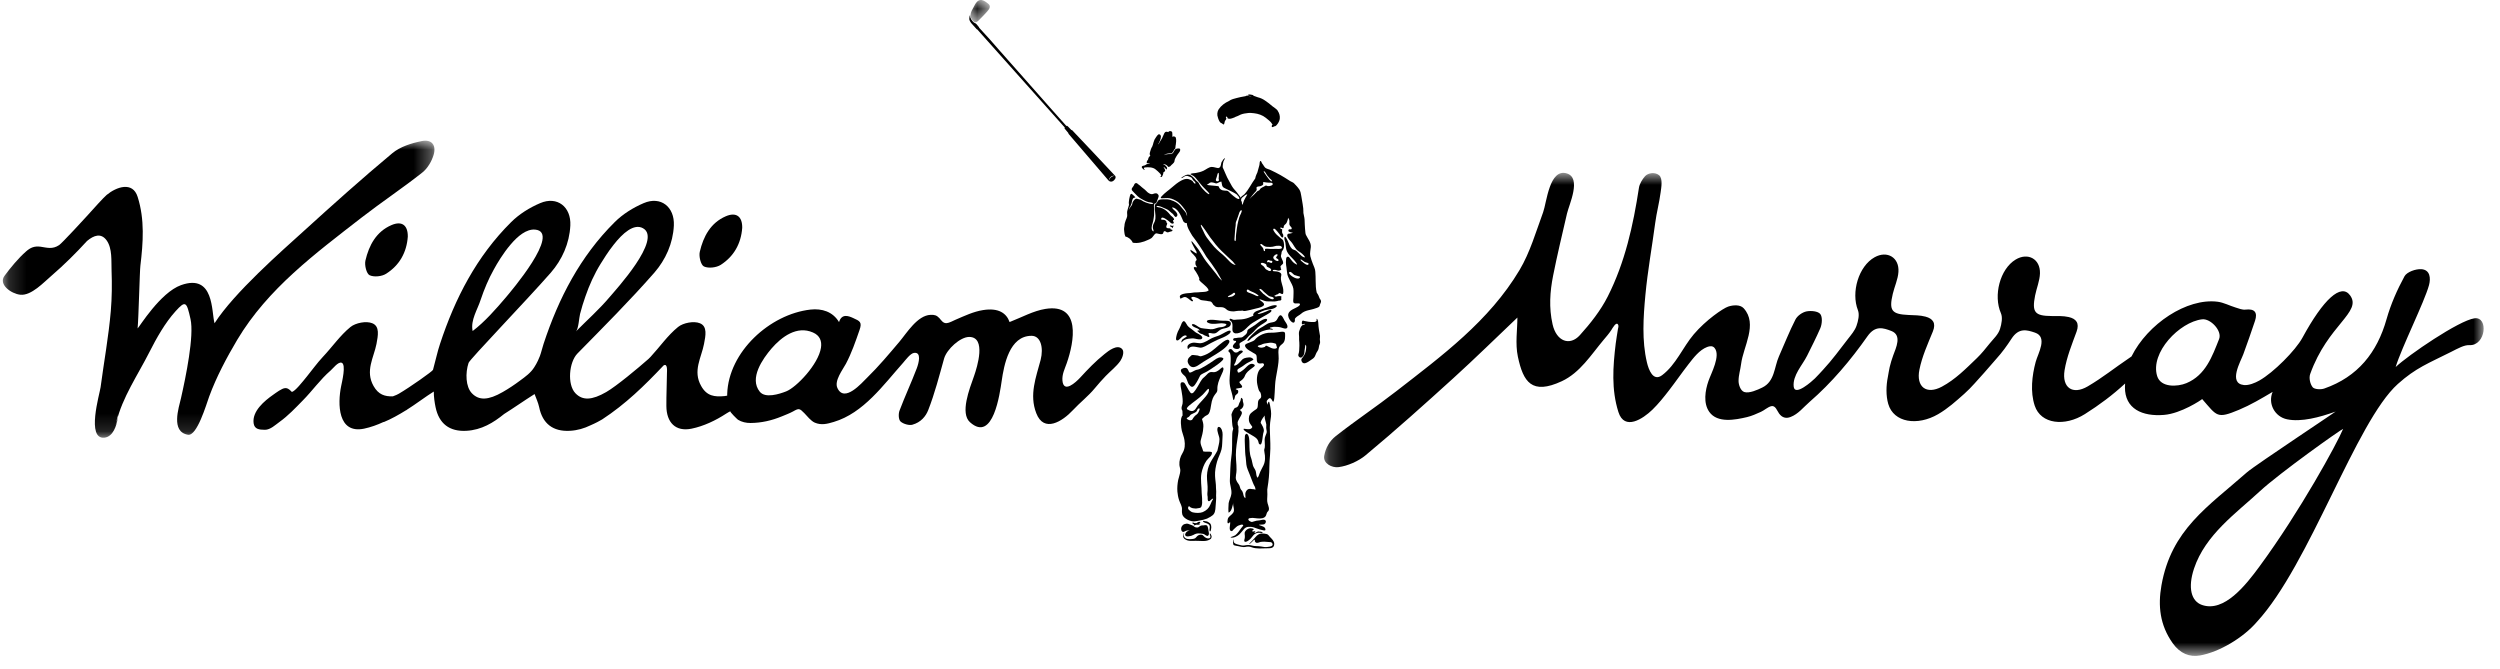 <svg width="142" height="38" viewBox="0 0 142 38" fill="none" xmlns="http://www.w3.org/2000/svg">
<path fill-rule="evenodd" clip-rule="evenodd" d="M67.425 30.131C67.481 30.121 67.531 30.143 67.591 30.154C67.491 30.134 67.4 30.192 67.35 30.269C67.325 30.31 67.299 30.375 67.332 30.42C67.372 30.475 67.466 30.473 67.521 30.462C67.616 30.455 67.707 30.425 67.788 30.383C67.978 30.269 68.114 30.29 68.332 30.323C68.425 30.337 68.471 30.416 68.557 30.436C68.562 30.441 68.57 30.441 68.576 30.436C68.591 30.441 68.606 30.441 68.614 30.433C68.687 30.37 68.669 30.276 68.649 30.192C68.628 30.093 68.628 29.985 68.583 29.886C68.549 29.802 68.428 29.831 68.359 29.841C68.296 29.846 68.254 29.837 68.192 29.864C68.143 29.883 68.085 29.955 68.031 29.961C67.952 29.965 67.881 29.961 67.808 29.895C67.758 29.846 67.666 29.82 67.601 29.796C67.528 29.763 67.466 29.739 67.388 29.744C67.307 29.758 67.226 29.777 67.176 29.835C67.104 29.901 67.073 30.002 67.095 30.094C67.113 30.184 67.179 30.244 67.266 30.196C67.314 30.167 67.37 30.143 67.425 30.131Z" fill="black"/>
<path fill-rule="evenodd" clip-rule="evenodd" d="M68.712 30.326C68.719 30.391 68.78 30.473 68.744 30.535C68.706 30.599 68.579 30.591 68.521 30.559C68.465 30.539 68.407 30.494 68.365 30.445C68.316 30.382 68.26 30.362 68.182 30.37C68.074 30.382 68.007 30.436 67.941 30.52C67.878 30.604 67.784 30.608 67.689 30.619C67.547 30.637 67.296 30.634 67.248 30.455C67.241 30.432 67.238 30.392 67.241 30.363C67.245 30.337 67.263 30.312 67.258 30.281C67.255 30.27 67.234 30.31 67.234 30.312C67.223 30.33 67.223 30.352 67.221 30.37C67.202 30.426 67.2 30.487 67.223 30.539C67.241 30.576 67.276 30.608 67.307 30.627C67.475 30.749 67.706 30.724 67.903 30.718C68.17 30.71 68.528 30.793 68.754 30.619C68.765 30.613 68.767 30.612 68.771 30.608C68.774 30.604 68.774 30.599 68.78 30.596C68.79 30.585 68.797 30.573 68.802 30.559C68.847 30.462 68.797 30.396 68.754 30.315C68.749 30.294 68.712 30.301 68.712 30.326Z" fill="black"/>
<path fill-rule="evenodd" clip-rule="evenodd" d="M68.71 30.161C68.718 30.186 68.75 30.186 68.763 30.161C68.801 30.021 68.826 29.901 68.763 29.767C68.728 29.708 68.659 29.68 68.609 29.642C68.539 29.595 68.454 29.618 68.373 29.585C68.34 29.576 68.319 29.627 68.35 29.646C68.454 29.72 68.597 29.708 68.682 29.816C68.766 29.922 68.673 30.047 68.71 30.161Z" fill="black"/>
<path fill-rule="evenodd" clip-rule="evenodd" d="M68.174 29.687C68.18 29.66 68.156 29.638 68.134 29.638C68.071 29.634 68.011 29.68 67.963 29.712C67.959 29.712 67.956 29.712 67.953 29.715C67.897 29.715 67.817 29.715 67.784 29.683C67.752 29.654 67.711 29.701 67.736 29.733C67.758 29.763 67.797 29.777 67.833 29.783C67.824 29.795 67.819 29.816 67.802 29.823C67.797 29.828 67.797 29.846 67.809 29.845C67.842 29.844 67.872 29.823 67.908 29.816C67.93 29.816 67.948 29.805 67.966 29.799C67.981 29.804 68.004 29.81 68.022 29.805C68.061 29.799 68.102 29.81 68.137 29.79C68.156 29.78 68.152 29.754 68.137 29.744C68.126 29.733 68.122 29.733 68.108 29.727C68.122 29.721 68.134 29.72 68.144 29.715C68.159 29.712 68.167 29.704 68.174 29.687Z" fill="black"/>
<path fill-rule="evenodd" clip-rule="evenodd" d="M67.515 20.685C67.572 20.79 67.67 20.863 67.794 20.855C67.91 20.84 68.021 20.779 68.111 20.713C68.413 20.498 68.748 20.325 69.054 20.127C69.319 19.956 69.65 19.76 69.807 19.48C69.844 19.417 69.842 19.352 69.784 19.312C69.702 19.251 69.524 19.385 69.466 19.423C69.156 19.642 68.911 19.928 68.566 20.105C68.475 20.154 68.374 20.188 68.275 20.22C68.227 20.241 68.187 20.241 68.139 20.232C68.139 20.232 68.137 20.229 68.137 20.226C68.064 20.193 67.983 20.183 67.907 20.178C67.835 20.178 67.737 20.143 67.673 20.183C67.653 20.193 67.64 20.215 67.625 20.229C67.605 20.247 67.588 20.26 67.568 20.279C67.533 20.313 67.498 20.352 67.48 20.399C67.467 20.444 67.454 20.498 67.459 20.55C67.467 20.596 67.492 20.641 67.515 20.685Z" fill="black"/>
<mask id="mask0_8357_57584" style="mask-type:alpha" maskUnits="userSpaceOnUse" x="55" y="0" width="2" height="2">
<path d="M55.126 0H56.225V1.263H55.126V0Z" fill="white"/>
</mask>
<g mask="url(#mask0_8357_57584)">
<path fill-rule="evenodd" clip-rule="evenodd" d="M55.589 1.16C55.808 0.938 55.954 0.791 56.072 0.655C56.2 0.512 56.309 0.347 56.127 0.208C55.947 0.069 55.646 -0.201 55.385 0.248C55.17 0.633 55.162 0.656 55.13 0.812C55.1 0.965 55.18 1.097 55.286 1.212C55.286 1.212 55.399 1.357 55.589 1.16Z" fill="black"/>
</g>
<path fill-rule="evenodd" clip-rule="evenodd" d="M66.465 12.872C66.536 12.876 66.572 12.914 66.601 12.963C66.616 12.932 66.635 12.894 66.645 12.859C66.654 12.844 66.661 12.829 66.665 12.812C66.643 12.822 66.616 12.829 66.593 12.829C66.549 12.829 66.505 12.812 66.465 12.788C66.474 12.835 66.483 12.876 66.465 12.872Z" fill="black"/>
<path fill-rule="evenodd" clip-rule="evenodd" d="M73.995 20.297C73.945 20.356 73.892 20.417 73.925 20.498C74.039 20.822 74.395 20.477 74.545 20.389C74.626 20.342 74.689 20.255 74.716 20.17C74.749 20.076 74.788 20.007 74.844 19.924C74.911 19.82 74.902 19.738 74.929 19.625C74.944 19.577 74.974 19.523 74.979 19.472C74.99 19.391 74.959 19.311 74.969 19.228C74.974 19.166 74.984 19.116 74.974 19.05C74.974 19.043 74.974 19.038 74.969 19.035C74.929 18.806 74.886 18.59 74.879 18.353C74.875 18.303 74.856 18.099 74.779 18.108C74.782 18.169 74.805 18.219 74.742 18.258C74.697 18.295 74.598 18.297 74.535 18.291C74.463 18.289 74.389 18.287 74.314 18.274C74.264 18.266 74.203 18.255 74.155 18.244C74.117 18.239 74.082 18.234 74.047 18.219C73.997 18.197 73.975 18.214 73.957 18.262C73.951 18.279 73.951 18.297 73.945 18.314C73.945 18.342 73.934 18.407 73.97 18.423C73.997 18.431 74.029 18.407 74.055 18.398C74.057 18.394 74.142 18.39 74.128 18.407C74.094 18.445 74.029 18.442 73.987 18.466C73.962 18.481 73.939 18.504 73.922 18.524C73.886 18.562 73.868 18.619 73.85 18.66C73.805 18.761 73.769 18.863 73.778 18.976C73.793 19.085 73.788 19.186 73.788 19.289C73.793 19.402 73.814 19.516 73.805 19.635C73.801 19.727 73.801 19.82 73.793 19.916C73.788 19.999 73.769 20.062 73.747 20.138C73.718 20.247 73.858 20.366 73.951 20.284C73.962 20.28 73.962 20.274 73.964 20.265C74.026 20.247 74.082 20.097 74.087 20.044C74.09 19.946 74.106 19.86 74.12 19.765C74.133 19.701 74.128 19.638 74.152 19.578C74.211 19.619 74.193 19.756 74.186 19.814C74.172 20.007 74.112 20.149 73.995 20.297Z" fill="black"/>
<path fill-rule="evenodd" clip-rule="evenodd" d="M71.946 30.334C71.845 30.312 71.754 30.297 71.652 30.302C71.511 30.312 71.4 30.402 71.314 30.504C71.2 30.632 71.087 30.758 70.964 30.874C70.957 30.888 70.971 30.903 70.987 30.893C71.071 30.818 71.157 30.742 71.234 30.658H71.243C71.291 30.647 71.273 30.698 71.275 30.735C71.286 30.777 71.306 30.799 71.334 30.816C71.412 30.869 71.526 30.796 71.597 30.782C71.744 30.76 71.899 30.764 72.045 30.785C72.061 30.79 72.114 30.793 72.157 30.793H72.182C72.221 30.805 72.246 30.828 72.266 30.86C72.327 30.972 72.231 31.035 72.126 31.047C72.084 31.054 72.045 31.054 72.001 31.066C71.878 31.091 71.75 31.062 71.628 31.04C71.452 31.007 71.273 31.035 71.104 30.985C70.964 30.941 70.818 30.955 70.678 30.982C70.574 31 70.463 30.968 70.359 30.939C70.289 30.919 70.216 30.907 70.155 30.871C70.064 30.822 70.074 30.745 70.066 30.658C70.066 30.642 70.048 30.642 70.048 30.658C70.033 30.76 70.029 30.869 70.066 30.955C70.084 30.985 70.311 31.015 70.353 31.026C70.436 31.046 70.538 31.07 70.628 31.073C70.678 31.08 70.74 31.066 70.795 31.054C70.906 31.04 70.987 31.044 71.087 31.083C71.372 31.19 71.688 31.145 71.984 31.143C72.179 31.143 72.379 31.14 72.377 30.888C72.373 30.727 72.238 30.608 72.132 30.498C72.073 30.44 72.035 30.351 71.946 30.334Z" fill="black"/>
<path fill-rule="evenodd" clip-rule="evenodd" d="M70.684 30.751C70.745 30.825 70.891 30.718 70.934 30.683C71.042 30.613 71.107 30.498 71.196 30.401C71.262 30.326 71.343 30.282 71.441 30.264C71.546 30.247 71.636 30.282 71.74 30.277C71.732 30.277 71.694 30.238 71.677 30.225H71.669C71.65 30.21 71.624 30.188 71.603 30.186C71.611 30.229 71.524 30.188 71.507 30.186C71.466 30.184 71.433 30.196 71.401 30.21C71.369 30.229 71.343 30.247 71.31 30.262C71.282 30.277 71.216 30.292 71.262 30.244C71.287 30.215 71.337 30.174 71.269 30.174C71.244 30.177 71.229 30.177 71.212 30.184C71.196 30.184 71.163 30.196 71.148 30.192C71.13 30.186 71.122 30.164 71.13 30.149C71.13 30.131 71.153 30.123 71.168 30.112C71.178 30.105 71.196 30.095 71.206 30.083C71.262 30.018 71.032 30.002 70.995 30.006C70.886 30.027 70.784 30.087 70.728 30.184C70.697 30.229 70.692 30.282 70.697 30.331C70.704 30.409 70.718 30.478 70.704 30.559C70.697 30.619 70.65 30.697 70.684 30.751Z" fill="black"/>
<path fill-rule="evenodd" clip-rule="evenodd" d="M67.466 19.809C67.484 19.838 67.51 19.813 67.524 19.79C67.547 19.767 67.564 19.752 67.581 19.729L67.587 19.729C67.746 19.63 67.996 19.729 68.169 19.747C68.266 19.756 68.365 19.708 68.454 19.667C68.566 19.61 68.678 19.54 68.791 19.48C69.018 19.356 69.247 19.254 69.491 19.158C69.582 19.118 69.672 19.069 69.751 19.015C69.806 18.976 69.891 18.919 69.9 18.845C69.917 18.669 69.555 18.896 69.511 18.919C69.396 18.979 69.29 19.044 69.162 19.085C69.054 19.124 68.945 19.155 68.837 19.206C68.624 19.311 68.454 19.46 68.209 19.493C68.088 19.504 67.968 19.467 67.851 19.462C67.746 19.456 67.64 19.488 67.552 19.54C67.51 19.57 67.466 19.612 67.454 19.664C67.445 19.684 67.445 19.708 67.449 19.729C67.454 19.752 67.454 19.79 67.466 19.809Z" fill="black"/>
<path fill-rule="evenodd" clip-rule="evenodd" d="M67.379 19.135C67.344 19.159 67.309 19.174 67.283 19.195C67.236 19.222 67.2 19.245 67.16 19.279C67.152 19.291 67.145 19.303 67.142 19.312C67.117 19.344 67.104 19.385 67.101 19.423C67.094 19.485 67.152 19.413 67.16 19.4C67.2 19.355 67.251 19.319 67.306 19.295C67.43 19.241 67.567 19.232 67.695 19.222C67.825 19.209 67.943 19.26 68.074 19.272C68.14 19.278 68.231 19.289 68.276 19.229C68.368 19.105 68.059 18.954 67.984 18.919C67.88 18.867 67.803 18.782 67.714 18.718C67.616 18.644 67.511 18.582 67.437 18.478C67.388 18.413 67.278 18.128 67.167 18.289C67.122 18.341 67.104 18.403 67.079 18.465C67.032 18.592 66.964 18.715 66.901 18.839C66.859 18.936 66.825 19.043 66.808 19.15C66.798 19.212 66.777 19.303 66.844 19.333C66.901 19.362 66.978 19.289 67.014 19.255C67.101 19.171 67.178 19.081 67.299 19.052C67.351 19.043 67.458 19.079 67.379 19.135Z" fill="black"/>
<path fill-rule="evenodd" clip-rule="evenodd" d="M69.273 18.592C69.167 18.606 69.067 18.652 68.963 18.68C68.829 18.718 68.703 18.698 68.57 18.68C68.462 18.664 68.348 18.664 68.235 18.637C68.127 18.612 68.036 18.534 67.941 18.478C67.891 18.446 67.797 18.392 67.735 18.412C67.679 18.423 67.701 18.478 67.729 18.504C67.785 18.562 67.866 18.597 67.938 18.625C67.981 18.645 68.05 18.664 68.086 18.698C68.102 18.706 68.152 18.783 68.144 18.781C68.111 18.781 68.046 18.752 68.025 18.775C67.989 18.819 68.061 18.842 68.079 18.859C68.111 18.897 68.132 18.926 68.185 18.946C68.225 18.965 68.27 18.971 68.314 18.987C68.348 19.005 68.382 19.036 68.42 19.051C68.457 19.07 68.505 19.085 68.551 19.099C68.585 19.123 68.629 19.145 68.669 19.145C68.671 19.141 68.688 19.135 68.688 19.13C68.721 19.068 68.57 18.926 68.69 18.914C68.746 18.908 68.807 18.929 68.853 18.937C68.903 18.943 68.951 18.946 68.999 18.937C69.096 18.92 69.157 18.848 69.227 18.796C69.323 18.706 69.444 18.67 69.569 18.649C69.719 18.619 69.901 18.567 69.913 18.385C69.925 18.184 69.602 18.219 69.493 18.219C69.24 18.219 68.999 18.15 68.746 18.165C68.703 18.169 68.567 18.178 68.553 18.239C68.537 18.314 68.629 18.339 68.688 18.362C68.903 18.433 69.137 18.372 69.361 18.362C69.409 18.362 69.744 18.372 69.642 18.473C69.549 18.567 69.407 18.582 69.273 18.592Z" fill="black"/>
<path fill-rule="evenodd" clip-rule="evenodd" d="M71.507 17.771C71.607 17.713 71.72 17.663 71.834 17.624C71.958 17.586 72.08 17.576 72.209 17.557C72.308 17.541 72.439 17.494 72.509 17.414C72.574 17.337 72.428 17.329 72.383 17.334C72.217 17.351 72.069 17.422 71.922 17.479C71.753 17.539 71.594 17.586 71.431 17.648C71.331 17.68 71.212 17.746 71.181 17.855C71.169 17.924 71.239 17.919 71.141 17.957C71.067 17.992 70.986 18.02 70.909 18.051C70.749 18.111 70.572 18.143 70.399 18.147C70.313 18.15 70.226 18.153 70.135 18.165C70.093 18.169 70.046 18.169 70.006 18.147C69.988 18.143 69.97 18.128 69.951 18.121C69.918 18.108 69.865 18.088 69.844 18.128C69.826 18.169 69.87 18.209 69.901 18.23C70.003 18.306 70.006 18.425 70.006 18.539C70.006 18.631 69.984 18.749 70.025 18.83C70.095 18.972 70.259 18.946 70.388 18.908C70.589 18.845 70.736 18.706 70.88 18.556C71.05 18.375 71.262 18.272 71.476 18.143C71.684 18.011 71.902 17.911 72.105 17.778C72.143 17.753 72.234 17.696 72.216 17.635C72.201 17.576 72.103 17.614 72.068 17.627C71.951 17.68 71.834 17.735 71.71 17.776C71.654 17.794 71.597 17.813 71.534 17.826C71.504 17.832 71.484 17.832 71.457 17.832C71.396 17.832 71.493 17.778 71.507 17.771Z" fill="black"/>
<path fill-rule="evenodd" clip-rule="evenodd" d="M70.942 19.076C71.029 18.994 71.13 18.926 71.216 18.83C71.296 18.746 71.365 18.657 71.455 18.582C71.563 18.493 71.682 18.423 71.798 18.348C71.857 18.314 71.954 18.254 71.972 18.184C71.984 18.125 71.933 18.103 71.878 18.111C71.652 18.153 71.488 18.309 71.312 18.442C71.216 18.508 71.11 18.567 71.01 18.637C70.954 18.669 70.851 18.725 70.847 18.808C70.847 18.871 70.819 18.926 70.783 18.976C70.778 18.979 70.775 18.986 70.77 18.987C70.71 19.043 70.639 19.099 70.574 19.145C70.509 19.189 70.403 19.166 70.327 19.18C70.289 19.189 70.244 19.199 70.202 19.202C70.165 19.206 70.13 19.199 70.09 19.213C70.057 19.232 70.029 19.276 70.049 19.313C70.074 19.371 70.138 19.356 70.185 19.362C70.245 19.371 70.18 19.46 70.165 19.472C70.15 19.478 70.138 19.485 70.13 19.498C70.1 19.521 70.081 19.547 70.065 19.577C70.06 19.577 70.06 19.582 70.06 19.589C70.013 19.642 70.017 19.701 70.06 19.752C70.132 19.832 70.393 19.871 70.425 19.73C70.442 19.638 70.35 19.538 70.445 19.472C70.528 19.413 70.629 19.371 70.715 19.312C70.801 19.251 70.861 19.151 70.942 19.076Z" fill="black"/>
<path fill-rule="evenodd" clip-rule="evenodd" d="M72.968 18.66C73.1 18.682 73.156 18.6 73.118 18.479C73.085 18.381 73.013 18.292 72.963 18.209C72.915 18.128 72.879 18.031 72.817 17.957C72.708 17.821 72.615 17.993 72.569 18.089C72.512 18.204 72.447 18.274 72.312 18.299C72.204 18.317 72.108 18.332 72.006 18.381C71.91 18.431 71.826 18.496 71.735 18.55C71.633 18.613 71.525 18.658 71.434 18.726C71.34 18.797 71.257 18.876 71.177 18.954C71.103 19.036 71.009 19.109 70.94 19.2C70.908 19.239 70.883 19.29 70.856 19.335C70.853 19.352 70.86 19.373 70.883 19.368C70.963 19.34 71.026 19.275 71.078 19.214H71.082C71.108 19.192 71.134 19.171 71.164 19.151C71.172 19.148 71.173 19.145 71.177 19.142C71.189 19.134 71.199 19.125 71.209 19.119C71.297 19.061 71.394 18.987 71.484 18.933C71.518 18.914 71.543 18.897 71.567 18.878C71.627 18.846 71.687 18.816 71.749 18.797C71.86 18.758 71.983 18.726 72.1 18.715C72.156 18.71 72.189 18.715 72.239 18.726C72.264 18.733 72.335 18.718 72.284 18.688C72.245 18.67 72.204 18.665 72.168 18.658C72.144 18.651 72.105 18.632 72.144 18.607C72.168 18.592 72.2 18.59 72.229 18.585C72.284 18.57 72.343 18.562 72.401 18.562C72.529 18.562 72.652 18.567 72.774 18.605C72.837 18.625 72.905 18.649 72.968 18.66Z" fill="black"/>
<path fill-rule="evenodd" clip-rule="evenodd" d="M62.996 10.179C63.008 10.135 63.047 10.082 63.091 10.047C63.102 10.037 63.112 10.029 63.124 10.021C63.139 10.011 63.15 10.003 63.167 9.999C63.19 9.989 63.216 9.982 63.241 9.98C63.261 9.98 63.275 9.986 63.291 9.991C63.298 9.996 63.311 9.999 63.311 9.999C63.311 9.999 63.298 9.999 63.288 9.996C63.275 9.996 63.261 9.996 63.241 9.999C63.225 10.003 63.196 10.011 63.175 10.025C63.167 10.032 63.154 10.038 63.142 10.047C63.13 10.054 63.117 10.065 63.109 10.07C63.068 10.105 63.034 10.151 63.011 10.183C63.004 10.2 62.996 10.217 62.996 10.233C62.996 10.236 62.992 10.241 62.992 10.243V10.251C62.992 10.251 62.989 10.241 62.989 10.229C62.989 10.217 62.989 10.197 62.996 10.179ZM55.482 1.665C55.492 1.673 55.502 1.665 55.502 1.665L60.481 7.246C60.473 7.261 60.456 7.288 60.471 7.302C60.478 7.306 60.554 7.407 60.686 7.561C60.684 7.581 60.684 7.594 60.692 7.6C60.717 7.629 62.929 10.213 62.963 10.251C63.019 10.318 63.147 10.363 63.275 10.241C63.397 10.127 63.377 10.029 63.339 9.986C63.311 9.946 60.929 7.423 60.897 7.394C60.881 7.378 60.863 7.389 60.858 7.389C60.717 7.24 60.626 7.148 60.617 7.148C60.599 7.141 60.578 7.148 60.569 7.155C60.546 7.134 60.523 7.106 60.506 7.082C60.375 6.936 60.251 6.798 60.123 6.653C59.965 6.475 59.801 6.298 59.643 6.113C59.461 5.906 59.273 5.697 59.092 5.488C58.891 5.262 58.692 5.037 58.497 4.816C58.291 4.582 58.085 4.353 57.881 4.118C57.678 3.893 57.478 3.666 57.28 3.44C57.089 3.228 56.905 3.016 56.718 2.804C56.555 2.618 56.386 2.433 56.227 2.244C56.098 2.105 55.612 1.572 55.612 1.572C55.612 1.572 55.619 1.563 55.612 1.552C55.6 1.537 55.492 1.399 55.452 1.36C55.434 1.341 55.408 1.324 55.386 1.316C55.343 1.296 55.305 1.274 55.273 1.239C55.197 1.16 55.108 1.033 55.104 0.92C55.104 0.904 55.094 0.859 55.101 0.849C55.062 0.928 55.056 1.01 55.056 1.082C55.056 1.155 55.118 1.243 55.154 1.3C55.154 1.3 55.474 1.659 55.482 1.665Z" fill="black"/>
<path fill-rule="evenodd" clip-rule="evenodd" d="M68.214 12.763C68.243 12.734 68.71 13.444 68.737 13.482C68.938 13.755 69.153 14.029 69.398 14.267C69.536 14.403 69.68 14.529 69.821 14.666C69.887 14.732 69.96 14.793 70.029 14.858C70.058 14.886 70.171 15.055 70.198 15.055C69.938 15.023 69.785 14.774 69.606 14.61C69.509 14.514 69.398 14.416 69.289 14.329C69.175 14.232 69.06 14.126 68.964 14.02C68.816 13.841 68.673 13.679 68.54 13.486C68.451 13.358 68.385 13.214 68.32 13.07C68.298 13.026 68.174 12.804 68.214 12.763ZM68.547 10.495C68.607 10.469 68.652 10.428 68.713 10.386C68.785 10.335 68.874 10.363 68.955 10.382C69.006 10.394 69.052 10.428 69.11 10.415C69.201 10.391 69.275 10.318 69.376 10.314C69.416 10.468 69.38 10.612 69.573 10.692C69.717 10.751 69.844 10.835 69.977 10.888C70.065 10.925 70.14 10.983 70.231 11.032C70.263 11.072 70.302 11.107 70.332 11.143C70.355 11.176 70.393 11.203 70.393 11.25C70.393 11.267 70.39 11.287 70.393 11.303C70.254 11.315 70.165 11.206 70.05 11.126C69.947 11.05 69.871 10.965 69.781 10.878C69.725 10.825 69.642 10.827 69.573 10.827C69.411 10.825 69.266 10.757 69.224 10.586C69.224 10.575 69.209 10.575 69.199 10.586C69.161 10.553 69.101 10.575 69.056 10.558C69.023 10.549 68.599 10.528 68.547 10.495ZM69.11 10.054C69.119 10.032 69.121 10.012 69.128 9.991C69.143 9.932 69.153 9.873 69.184 9.817C69.275 9.796 69.214 10.099 69.219 10.151C69.224 10.185 69.249 10.23 69.226 10.263C69.209 10.295 69.136 10.306 69.103 10.291C69.013 10.241 69.093 10.12 69.11 10.054ZM70.506 11.938C70.532 11.931 70.532 11.97 70.528 12.012C70.514 12.055 70.494 12.102 70.494 12.108C70.464 12.182 70.416 12.263 70.393 12.341C70.35 12.476 70.32 12.617 70.289 12.757C70.261 12.935 70.231 13.112 70.213 13.286C70.201 13.376 70.198 13.463 70.198 13.549C70.196 13.582 70.194 13.754 70.131 13.671C70.107 13.639 70.12 13.543 70.123 13.507C70.132 13.347 70.151 13.182 70.158 13.018C70.165 12.916 70.194 12.812 70.188 12.714C70.185 12.626 70.224 12.562 70.254 12.479C70.282 12.4 70.312 12.312 70.341 12.233C70.368 12.147 70.41 11.963 70.506 11.938ZM70.506 11.293C70.522 11.237 70.577 11.206 70.619 11.171C70.662 11.129 70.792 11.013 70.847 11.051C70.783 11.161 70.71 11.282 70.655 11.396C70.629 11.453 70.61 11.568 70.564 11.636C70.538 11.591 70.546 11.541 70.538 11.486C70.532 11.457 70.522 11.431 70.506 11.405C70.494 11.393 70.494 11.383 70.491 11.371C70.491 11.343 70.506 11.303 70.506 11.293ZM70.917 16.464C71.028 16.553 71.173 16.585 71.292 16.653C71.315 16.667 71.521 16.782 71.479 16.813C71.468 16.817 71.461 16.821 71.446 16.821C71.374 16.824 71.267 16.757 71.231 16.741C71.145 16.709 71.072 16.667 70.99 16.643C70.935 16.62 70.854 16.605 70.823 16.553C70.789 16.487 70.854 16.407 70.917 16.464ZM71.254 10.948C71.322 10.875 71.406 10.817 71.374 10.711C71.324 10.55 71.568 10.616 71.649 10.55C71.652 10.549 71.652 10.549 71.656 10.548C71.689 10.534 71.721 10.518 71.744 10.484C71.757 10.463 71.751 10.408 71.744 10.382C71.74 10.355 71.757 10.343 71.775 10.339C71.871 10.355 71.969 10.375 72.059 10.375C72.107 10.371 72.155 10.375 72.201 10.382C72.279 10.382 72.302 10.421 72.279 10.502C72.199 10.558 72.024 10.609 71.942 10.541C71.922 10.553 71.897 10.555 71.882 10.541C71.788 10.626 71.623 10.642 71.561 10.762C71.526 10.835 71.464 10.825 71.413 10.866C71.341 10.923 71.287 11.005 71.217 11.067C71.123 11.143 71.047 11.223 70.965 11.311C71.055 11.185 71.153 11.067 71.254 10.948ZM71.783 9.731C71.795 9.717 71.813 9.73 71.828 9.743C71.841 9.755 71.861 9.779 71.868 9.788C71.919 9.854 71.945 9.932 72 9.992C72.039 10.044 72.085 10.091 72.127 10.14C72.169 10.183 72.264 10.237 72.253 10.306C72.22 10.303 72.19 10.286 72.166 10.266C72.102 10.224 72.059 10.155 72.016 10.098C71.951 10.009 71.882 9.925 71.828 9.832C71.816 9.815 71.766 9.753 71.783 9.731ZM72.493 13.964C72.57 13.964 72.646 13.95 72.717 13.964C72.78 13.977 72.848 14.056 72.799 14.101C72.795 14.109 72.787 14.114 72.775 14.119C72.682 14.156 72.561 14.129 72.46 14.136C72.374 14.141 72.27 14.141 72.179 14.141C72.122 14.141 72.061 14.129 72.007 14.129C71.978 14.129 71.894 14.123 71.871 14.134C71.831 14.16 71.871 14.221 71.846 14.251C71.795 14.3 71.772 14.21 71.767 14.177C71.757 14.071 71.685 14.035 71.62 13.955C71.598 13.923 71.551 13.883 71.607 13.863C71.652 13.841 71.702 13.896 71.737 13.922C71.823 13.988 71.878 14.017 71.984 14.02C72.085 14.029 72.199 14.03 72.294 14.012C72.37 14.001 72.427 13.969 72.493 13.964ZM72.555 14.827H72.548C72.458 14.815 72.312 14.72 72.322 14.613C72.328 14.549 72.46 14.426 72.531 14.442C72.616 14.463 72.541 14.535 72.513 14.57C72.435 14.672 72.532 14.669 72.596 14.727C72.653 14.781 72.616 14.836 72.555 14.827ZM72.016 14.781C72.074 14.752 72.102 14.803 72.158 14.806C72.199 14.815 72.253 14.803 72.266 14.838V14.881C72.246 14.983 72.145 14.913 72.085 14.894C72.072 14.889 72.055 14.884 72.036 14.884C72.02 14.884 72.001 14.905 71.99 14.902C71.942 14.881 71.984 14.803 72.016 14.781ZM72.059 15.195C72.107 15.218 72.188 15.258 72.201 15.313C72.214 15.39 72.147 15.4 72.085 15.39C72.061 15.386 72.045 15.375 72.036 15.367C71.979 15.335 71.913 15.312 71.877 15.268C71.831 15.213 71.805 15.148 71.744 15.104C71.71 15.074 71.538 14.993 71.652 14.934C71.699 14.91 71.858 14.97 71.9 15C71.955 15.04 71.919 15.107 71.967 15.149C71.984 15.167 72.036 15.18 72.059 15.195ZM72.345 16.969C72.334 16.992 72.312 17.002 72.286 17C72.249 17 72.214 16.985 72.188 16.98C72.085 16.945 72 16.862 71.9 16.805C71.861 16.767 71.795 16.71 71.751 16.687C71.707 16.639 71.666 16.595 71.62 16.548C71.586 16.515 71.529 16.464 71.538 16.41C71.649 16.394 71.728 16.52 71.798 16.581C71.871 16.65 71.942 16.71 72.016 16.768C72.082 16.824 72.163 16.854 72.246 16.864C72.292 16.874 72.374 16.912 72.345 16.969ZM70.138 16.736C70.097 16.78 70.02 16.835 69.96 16.846C69.912 16.854 69.871 16.862 69.824 16.871C69.785 16.881 69.715 16.889 69.753 16.835C69.781 16.803 69.848 16.78 69.887 16.757C69.944 16.725 70.003 16.699 70.05 16.65C70.107 16.587 70.196 16.676 70.138 16.736ZM74.319 15.018C74.299 15.036 74.287 15.043 74.268 15.047C74.198 15.047 74.108 14.975 74.062 14.944C74.043 14.929 73.79 14.747 73.886 14.738C73.92 14.734 73.939 14.766 73.967 14.781C74.019 14.806 74.059 14.848 74.111 14.88C74.165 14.91 74.387 14.931 74.319 15.018ZM73.84 15.744C73.84 15.762 73.818 15.786 73.806 15.797C73.767 15.826 73.717 15.826 73.674 15.821C73.463 15.789 73.157 15.547 73.226 15.466C73.313 15.37 73.454 15.595 73.535 15.624C73.618 15.658 73.709 15.67 73.79 15.699C73.818 15.709 73.848 15.709 73.84 15.744ZM63.924 13.437C64.106 13.475 64.265 13.61 64.341 13.785C64.621 13.841 64.946 13.751 65.197 13.63C65.265 13.601 65.349 13.568 65.404 13.523C65.467 13.475 65.513 13.386 65.567 13.329C65.635 13.244 65.68 13.245 65.779 13.274C65.852 13.288 65.961 13.324 66.034 13.286C66.096 13.25 66.067 13.147 66.138 13.132C66.194 13.119 66.23 13.172 66.275 13.19C66.333 13.214 66.398 13.182 66.451 13.162C66.492 13.143 66.603 13.149 66.595 13.082C66.587 13.018 66.523 13.056 66.49 13.031C66.482 13.023 66.497 12.998 66.484 12.984C66.467 12.968 66.437 12.968 66.419 12.968C66.369 12.96 66.317 12.973 66.278 12.944C66.197 12.892 66.278 12.797 66.291 12.731C66.311 12.666 66.285 12.696 66.26 12.643C66.245 12.608 66.262 12.578 66.219 12.538C66.181 12.505 66.122 12.483 66.075 12.482C66.019 12.482 65.938 12.505 65.958 12.418C65.999 12.236 66.363 12.542 66.416 12.585C66.459 12.626 66.52 12.691 66.574 12.699C66.622 12.706 66.663 12.699 66.67 12.651C66.685 12.597 66.603 12.575 66.628 12.523C66.648 12.476 66.703 12.523 66.685 12.444C66.668 12.363 66.556 12.295 66.499 12.241C66.451 12.19 66.416 12.142 66.376 12.094C66.245 11.956 66.111 11.854 65.928 11.798C65.895 11.785 65.631 11.768 65.704 11.704C65.738 11.676 65.895 11.727 65.935 11.737C66.031 11.775 66.132 11.825 66.23 11.865C66.338 11.911 66.406 11.963 66.49 12.046C66.529 12.085 66.57 12.114 66.615 12.147C66.668 12.193 66.736 12.367 66.814 12.315C66.945 12.223 66.843 12.075 66.761 11.996C66.726 11.96 66.551 11.827 66.584 11.777C66.885 11.816 67.067 12.223 67.168 12.466C67.187 12.52 67.21 12.585 67.26 12.626C67.297 12.651 67.378 12.699 67.416 12.666V12.682C67.414 12.911 67.609 13.194 67.723 13.391C68.018 13.77 68.279 14.169 68.522 14.582C68.725 14.844 68.922 15.121 69.103 15.4C69.214 15.579 69.308 15.761 69.413 15.942C69.388 15.916 69.363 15.89 69.33 15.868C69.231 15.778 69.161 15.67 69.08 15.56C68.939 15.375 68.785 15.2 68.642 15.014C68.462 14.797 68.318 14.575 68.178 14.333C68.106 14.214 68.026 14.101 67.94 13.996C67.912 13.964 67.7 13.689 67.691 13.695C67.642 13.726 67.733 13.874 67.746 13.903C67.789 13.996 67.839 14.075 67.885 14.162C67.902 14.205 67.925 14.238 67.952 14.279C67.958 14.294 67.961 14.307 67.963 14.323C67.967 14.344 67.97 14.364 67.97 14.388C67.97 14.416 67.934 14.384 67.919 14.378C67.885 14.353 67.844 14.333 67.804 14.307C67.786 14.294 67.758 14.273 67.739 14.257C67.716 14.238 67.675 14.238 67.664 14.207C67.658 14.177 67.616 14.182 67.616 14.214C67.616 14.279 67.667 14.331 67.705 14.378C67.758 14.422 67.804 14.477 67.847 14.529C67.912 14.594 67.945 14.658 67.97 14.74C67.986 14.786 67.912 14.815 67.904 14.854C67.895 14.896 67.895 15.018 67.919 15.058C67.934 15.081 67.95 15.106 67.963 15.127C67.983 15.149 67.986 15.195 67.942 15.189C67.909 15.185 67.885 15.153 67.847 15.16C67.844 15.18 67.823 15.192 67.806 15.195C67.796 15.273 67.885 15.377 67.934 15.447C67.967 15.514 68.01 15.569 68.046 15.637C68.073 15.685 68.088 15.74 68.113 15.789C68.139 15.83 68.098 15.863 68.115 15.902C68.174 15.998 68.279 16.067 68.357 16.14C68.426 16.207 68.655 16.377 68.645 16.507C68.614 16.524 68.581 16.542 68.541 16.554C68.432 16.587 68.31 16.581 68.189 16.592C68.109 16.597 68.029 16.61 67.942 16.61H67.904C67.802 16.605 67.705 16.639 67.609 16.643C67.5 16.65 66.89 16.667 67.036 16.922C67.031 16.942 67.044 16.967 67.064 16.959C67.141 16.933 67.201 16.881 67.282 16.871C67.436 16.861 67.57 17.046 67.697 17.112C67.733 17.128 67.781 17.091 67.756 17.053C67.723 17.011 67.609 16.912 67.705 16.871C67.789 16.842 67.909 16.889 67.983 16.917C68.106 16.954 68.139 17.036 68.262 17.053C68.385 17.075 68.513 17.075 68.629 17.106C68.713 17.127 68.775 17.098 68.841 17.19C68.874 17.229 68.892 17.275 68.922 17.317C68.932 17.334 68.947 17.337 68.963 17.337C68.983 17.395 69.067 17.428 69.121 17.44C69.184 17.453 69.249 17.446 69.314 17.446C69.463 17.443 69.551 17.471 69.667 17.576C69.773 17.677 69.947 17.69 70.09 17.687C70.181 17.68 70.269 17.653 70.36 17.653C70.436 17.656 70.51 17.651 70.577 17.642C70.597 17.651 70.61 17.657 70.619 17.657C70.657 17.677 70.733 17.663 70.775 17.656C70.957 17.624 71.135 17.575 71.317 17.529C71.461 17.494 71.99 17.4 71.724 17.171C71.685 17.131 71.629 17.101 71.586 17.062C71.508 16.995 71.526 16.99 71.611 17.013C71.757 17.061 71.878 17.128 72.036 17.119C72.201 17.109 72.379 17.148 72.542 17.101C72.585 17.091 72.614 17.075 72.649 17.073C72.701 17.068 72.737 17.098 72.787 17.005C72.767 16.959 72.762 16.902 72.795 16.861C72.762 16.813 72.717 16.817 72.664 16.817C72.603 16.817 72.561 16.824 72.501 16.841C72.466 16.848 72.387 16.842 72.387 16.788C72.451 16.788 72.473 16.739 72.531 16.725C72.561 16.717 72.573 16.72 72.596 16.705C72.614 16.688 72.629 16.658 72.649 16.65C72.717 16.625 72.762 16.7 72.825 16.7C72.901 16.709 72.891 16.605 72.893 16.553C72.907 16.238 72.686 15.965 72.775 15.648C72.831 15.461 72.531 15.409 72.41 15.41C72.379 15.41 72.349 15.41 72.322 15.403C72.27 15.35 72.286 15.324 72.339 15.331C72.387 15.324 72.435 15.324 72.475 15.337C72.578 15.375 72.662 15.393 72.754 15.335C72.785 15.313 72.775 15.279 72.754 15.268C72.76 15.232 72.742 15.205 72.734 15.167C72.701 15.091 72.865 15.025 72.881 14.955C72.901 14.781 72.709 14.627 72.767 14.478C72.808 14.388 72.767 14.306 72.848 14.225C72.893 14.181 72.921 14.087 72.932 14.029C72.942 13.936 72.933 13.847 72.916 13.761C72.909 13.734 72.901 13.706 72.891 13.678C72.865 13.595 72.795 13.582 72.737 13.525C72.587 13.397 72.435 13.279 72.345 13.107C72.329 13.079 72.303 13.018 72.334 12.998C72.374 12.968 72.435 13.017 72.458 13.043C72.532 13.128 72.614 13.209 72.674 13.3C72.704 13.343 72.799 13.53 72.865 13.483C72.865 13.475 72.874 13.467 72.883 13.463C72.907 13.319 72.874 13.311 72.838 13.25C72.803 13.176 72.835 13.094 72.825 13.017C72.795 13.009 72.762 13.009 72.737 12.989C72.727 12.976 72.701 12.935 72.742 12.925C72.795 12.908 72.874 13.023 72.913 12.916C72.926 12.883 72.909 12.852 72.933 12.814C72.957 12.777 73 12.747 73.032 12.716C73.079 12.668 73.107 12.597 73.127 12.53C73.146 12.483 73.152 12.439 73.16 12.392C73.16 12.383 73.163 12.373 73.163 12.367C73.179 12.396 73.193 12.419 73.211 12.447C73.263 12.538 73.226 12.626 73.233 12.728C73.241 12.829 73.34 12.877 73.374 12.954C73.372 12.977 73.359 13.009 73.341 13.026C73.319 13.031 73.291 13.031 73.263 13.026C73.211 13.018 73.178 13.051 73.179 13.103C73.179 13.112 73.179 13.116 73.188 13.121C73.188 13.128 73.188 13.14 73.193 13.143C73.245 13.18 73.349 13.214 73.437 13.212C73.4 13.233 73.372 13.245 73.326 13.254C73.291 13.258 73.258 13.263 73.226 13.271C73.201 13.274 73.163 13.271 73.15 13.288C73.032 13.411 73.235 13.628 73.319 13.714C73.486 13.892 73.55 14.136 73.752 14.265C73.891 14.345 74.059 14.477 74.132 14.617C73.984 14.633 73.848 14.449 73.747 14.363C73.699 14.323 73.651 14.265 73.603 14.232C73.552 14.205 73.516 14.198 73.478 14.181C73.445 14.172 73.414 14.159 73.381 14.126C73.263 14.01 73.215 13.847 73.152 13.699C73.134 13.663 72.988 13.338 72.957 13.483C72.933 13.565 72.988 13.699 73.007 13.775C73.032 13.913 73.032 14.051 73.065 14.182C73.143 14.477 73.437 14.658 73.601 14.894C73.626 14.929 73.735 15.066 73.626 15.014C73.585 14.993 73.535 14.965 73.503 14.94C73.389 14.85 73.326 14.732 73.235 14.627C73.201 14.585 73.137 14.552 73.089 14.607C73.046 14.658 73.052 14.726 73.046 14.786C73.046 14.832 73.036 14.87 73.04 14.913C73.04 15.01 73.059 15.106 73.072 15.2C73.089 15.331 73.097 15.466 73.124 15.598C73.152 15.709 73.211 15.818 73.258 15.916C73.335 16.073 73.437 16.229 73.463 16.398C73.486 16.562 73.466 16.731 73.466 16.897C73.466 16.984 73.439 17.091 73.466 17.171C73.51 17.305 73.806 17.174 73.837 17.268C73.873 17.373 73.57 17.496 73.505 17.531C73.372 17.596 73.226 17.671 73.179 17.822C73.137 17.96 73.218 18.125 73.308 18.23C73.389 18.32 73.528 18.398 73.55 18.214C73.552 18.132 73.531 18.113 73.593 18.051C73.677 17.953 73.806 17.91 73.903 17.821C74.132 17.609 74.445 17.618 74.711 17.516C74.767 17.494 74.832 17.484 74.88 17.453C74.963 17.407 74.959 17.37 74.981 17.283C74.999 17.219 75.054 17.157 75.03 17.079C75.021 17.058 75.013 17.036 74.999 17.013C74.989 16.995 74.974 16.972 74.956 16.952C74.928 16.854 74.858 16.709 74.792 16.625C74.737 16.407 74.732 16.182 74.729 15.961C74.726 15.789 74.726 15.615 74.711 15.443C74.705 15.279 74.628 15.134 74.57 14.985C74.514 14.844 74.465 14.699 74.427 14.552C74.387 14.384 74.445 14.195 74.455 14.029C74.473 13.759 74.278 13.558 74.173 13.332C74.165 13.304 74.155 13.276 74.15 13.245C74.125 13.082 74.125 12.92 74.111 12.754C74.099 12.626 74.111 12.494 74.087 12.367C74.062 12.27 74.049 12.175 74.03 12.079C74.034 12.078 74.034 12.075 74.034 12.072C74.043 11.764 73.956 11.445 73.914 11.137C73.891 11.003 73.873 10.87 73.797 10.756C73.747 10.671 73.666 10.594 73.601 10.518C73.588 10.506 73.57 10.487 73.56 10.477C73.552 10.472 73.55 10.468 73.546 10.463C73.531 10.45 73.528 10.436 73.516 10.427C73.458 10.363 73.364 10.331 73.291 10.291C73.188 10.226 73.082 10.163 72.987 10.098C72.818 9.991 72.643 9.894 72.468 9.805C72.377 9.755 72.283 9.72 72.188 9.667C72.085 9.612 71.969 9.603 71.871 9.531C71.861 9.522 71.846 9.506 71.833 9.489C71.798 9.454 71.775 9.401 71.744 9.356C71.721 9.324 71.689 9.291 71.669 9.249C71.664 9.22 71.652 9.2 71.634 9.175C71.629 9.148 71.591 9.133 71.571 9.159C71.536 9.239 71.553 9.312 71.529 9.397C71.497 9.528 71.452 9.665 71.418 9.796C71.374 9.873 71.351 9.956 71.317 10.04C71.315 10.058 71.306 10.094 71.299 10.132C71.079 10.428 70.926 10.775 70.672 11.044C70.669 11.044 70.669 11.044 70.666 11.047C70.607 11.095 70.506 11.155 70.466 11.231C70.458 11.207 70.445 11.184 70.428 11.158C70.416 11.133 70.393 11.11 70.371 11.09V11.084C70.371 11.078 70.371 11.074 70.368 11.072C70.368 11.065 70.355 11.065 70.355 11.072C70.36 11.057 70.341 11.032 70.308 11.005V10.996C70.198 10.846 70.065 10.732 69.974 10.575C69.887 10.408 69.788 10.251 69.705 10.082C69.626 9.932 69.577 9.772 69.501 9.619C69.487 9.588 69.472 9.554 69.454 9.522C69.448 9.467 69.445 9.42 69.458 9.361C69.458 9.312 69.472 9.263 69.484 9.214C69.49 9.148 69.534 9.1 69.557 9.044C69.561 9.04 69.561 9.035 69.561 9.029C69.573 9.021 69.573 9.007 69.578 8.995C69.591 8.983 69.573 8.974 69.567 8.982C69.553 8.988 69.549 8.999 69.536 9.011H69.534C69.493 9.04 69.469 9.073 69.448 9.107C69.445 9.12 69.439 9.126 69.436 9.14C69.431 9.14 69.428 9.142 69.428 9.148C69.37 9.203 69.363 9.287 69.347 9.366C69.338 9.386 69.33 9.409 69.328 9.434C69.321 9.444 69.317 9.454 69.314 9.46C69.289 9.512 69.249 9.538 69.199 9.548C69.077 9.538 68.932 9.475 68.818 9.482C68.659 9.489 68.504 9.629 68.36 9.697C68.223 9.76 68.08 9.8 67.934 9.823C67.831 9.846 67.694 9.827 67.607 9.888C67.662 9.932 67.739 9.954 67.796 9.999C67.885 10.066 67.945 10.147 68.016 10.233C68.139 10.375 68.243 10.524 68.376 10.657C68.448 10.726 68.513 10.794 68.581 10.866C68.599 10.888 68.695 10.979 68.692 11.013C68.673 11.081 68.489 10.908 68.459 10.882C68.347 10.775 68.223 10.633 68.141 10.497C68.113 10.452 68.098 10.402 68.063 10.361C68.009 10.309 67.945 10.275 67.902 10.216C67.859 10.161 67.819 10.11 67.766 10.065C67.723 10.025 67.664 9.975 67.616 9.948C67.489 9.885 67.356 9.928 67.249 9.999C67.21 10.025 67.1 10.069 67.096 10.12C67.159 10.12 67.239 10.04 67.297 10.012C67.393 9.969 67.444 9.987 67.537 10.025C67.58 10.04 67.619 10.054 67.658 10.077C67.716 10.114 67.723 10.163 67.756 10.218C67.802 10.289 67.934 10.331 67.895 10.43C67.814 10.436 67.789 10.339 67.741 10.291C67.683 10.236 67.594 10.197 67.519 10.176C67.33 10.12 67.112 10.236 66.955 10.339C66.761 10.463 66.595 10.633 66.411 10.773C66.353 10.817 65.865 11.191 65.938 11.25C65.976 11.273 66.069 11.258 66.111 11.258C66.177 11.258 66.252 11.254 66.317 11.251C66.475 11.25 66.622 11.311 66.761 11.383C67.004 11.507 67.126 11.675 67.287 11.886C67.387 12.017 67.421 12.147 67.429 12.282C67.411 12.218 67.386 12.155 67.36 12.097C67.313 12.001 67.232 11.945 67.174 11.86C67.141 11.814 67.109 11.775 67.071 11.737C66.988 11.63 66.885 11.538 66.768 11.475C66.699 11.434 66.615 11.401 66.532 11.376C66.528 11.372 66.523 11.371 66.52 11.366C66.381 11.318 66.235 11.315 66.086 11.32C66.001 11.328 65.913 11.32 65.834 11.355C65.771 11.388 65.743 11.449 65.713 11.507C65.68 11.58 65.608 11.58 65.592 11.676C65.582 11.744 65.592 11.814 65.595 11.882C65.608 12.114 65.678 12.367 65.582 12.59C65.535 12.696 65.48 12.772 65.48 12.893C65.48 12.944 65.493 13.001 65.51 13.051C65.56 13.194 65.467 13.149 65.427 13.043C65.401 12.968 65.418 12.862 65.432 12.789C65.46 12.704 65.487 12.626 65.505 12.536C65.519 12.432 65.543 12.334 65.551 12.233C65.558 12.127 65.558 12.016 65.558 11.905C65.558 11.812 65.517 11.672 65.567 11.58C65.582 11.551 65.608 11.562 65.632 11.551C65.68 11.538 65.704 11.466 65.716 11.427C65.749 11.35 65.771 11.273 65.8 11.198C65.82 11.147 65.816 11.074 65.774 11.044C65.732 10.989 65.698 10.976 65.625 10.981C65.56 10.983 65.505 11.022 65.444 11.029C65.346 11.038 65.257 10.976 65.184 10.923C65.086 10.821 64.982 10.726 64.865 10.642C64.789 10.561 64.704 10.51 64.621 10.444C64.621 10.44 64.618 10.44 64.618 10.436C64.602 10.421 64.587 10.415 64.573 10.408L64.567 10.404C64.533 10.394 64.49 10.399 64.459 10.428C64.434 10.454 64.417 10.495 64.407 10.525C64.358 10.636 64.223 10.703 64.308 10.825C64.343 10.867 64.384 10.908 64.424 10.95C64.548 11.084 64.674 11.216 64.839 11.303C64.963 11.372 65.089 11.441 65.228 11.48C65.305 11.499 65.447 11.499 65.51 11.551C65.463 11.613 65.323 11.577 65.262 11.558C65.151 11.53 65.045 11.49 64.946 11.441C64.885 11.413 64.839 11.366 64.781 11.343C64.725 11.32 64.671 11.32 64.618 11.299C64.585 11.287 64.555 11.279 64.522 11.287C64.45 11.309 64.358 11.434 64.333 11.493C64.314 11.541 64.321 11.591 64.296 11.639C64.268 11.694 64.223 11.737 64.187 11.793C64.162 11.841 64.139 11.887 64.106 11.935C64.12 11.915 64.12 11.892 64.129 11.872C64.137 11.849 64.144 11.825 64.154 11.8C64.173 11.764 64.196 11.731 64.219 11.688C64.235 11.65 64.255 11.608 64.268 11.565C64.276 11.541 64.284 11.519 64.285 11.493C64.291 11.457 64.301 11.416 64.31 11.38C64.321 11.341 64.341 11.291 64.369 11.258C64.394 11.238 64.424 11.231 64.453 11.223C64.459 11.222 64.475 11.221 64.486 11.221C64.486 11.191 64.417 11.129 64.414 11.126C64.369 11.09 64.333 11.057 64.296 11.022C64.276 10.999 64.248 11.013 64.219 11.029C64.217 11.032 64.212 11.038 64.212 11.044C64.187 11.095 64.173 11.152 64.162 11.203C64.154 11.238 64.151 11.273 64.139 11.309C64.137 11.355 64.127 11.405 64.12 11.457C64.106 11.511 64.12 11.555 64.127 11.608C64.129 11.672 64.091 11.742 64.078 11.804C64.066 11.852 64.05 11.902 64.038 11.948C64.024 11.991 64.019 12.031 64.019 12.078C64.016 12.158 64.038 12.236 64.016 12.315C63.996 12.379 63.975 12.447 63.943 12.507C63.904 12.601 63.871 12.728 63.868 12.829C63.86 12.893 63.845 12.953 63.845 13.017C63.845 13.07 63.858 13.121 63.86 13.176C63.868 13.267 63.885 13.356 63.924 13.437Z" fill="black"/>
<path fill-rule="evenodd" clip-rule="evenodd" d="M69.229 6.82C69.262 6.89 69.305 6.982 69.388 6.999C69.396 7.008 69.409 7.009 69.413 7.015C69.443 7.028 69.509 7.115 69.532 7.042C69.541 6.987 69.555 6.933 69.576 6.875C69.598 6.835 69.657 6.78 69.657 6.734C69.657 6.719 69.655 6.726 69.645 6.713C69.637 6.694 69.637 6.69 69.63 6.67C69.63 6.653 69.63 6.635 69.637 6.621C69.655 6.615 69.667 6.624 69.69 6.64C69.703 6.65 69.715 6.653 69.723 6.661C69.721 6.667 69.709 6.681 69.715 6.698C69.723 6.73 69.759 6.73 69.784 6.742C69.829 6.753 69.872 6.746 69.914 6.738C69.968 6.73 70.011 6.705 70.063 6.69C70.105 6.681 70.136 6.661 70.171 6.64C70.219 6.621 70.261 6.602 70.306 6.588C70.361 6.566 70.408 6.536 70.472 6.508C70.599 6.456 70.748 6.436 70.889 6.42C71.002 6.405 71.11 6.42 71.232 6.432C71.46 6.457 71.713 6.541 71.895 6.69C72.014 6.792 72.186 6.904 72.259 7.047C72.264 7.066 72.284 7.08 72.301 7.096C72.292 7.09 72.284 7.087 72.264 7.087C72.238 7.096 72.247 7.101 72.244 7.128C72.238 7.141 72.238 7.155 72.238 7.165C72.236 7.174 72.229 7.186 72.236 7.196C72.238 7.2 72.244 7.206 72.247 7.207C72.264 7.231 72.292 7.219 72.32 7.206C72.343 7.2 72.371 7.189 72.393 7.174C72.466 7.179 72.529 7.087 72.568 7.036C72.627 6.95 72.687 6.835 72.693 6.726C72.707 6.582 72.662 6.424 72.584 6.311V6.307C72.53 6.194 72.358 6.11 72.264 6.027C72.145 5.917 72.014 5.823 71.879 5.728C71.752 5.636 71.606 5.563 71.45 5.528C71.372 5.51 71.294 5.462 71.215 5.448C71.209 5.446 71.206 5.445 71.202 5.44C71.202 5.44 71.199 5.432 71.199 5.429V5.429C71.176 5.39 71.121 5.39 71.091 5.382C71.027 5.367 70.955 5.352 70.894 5.382C70.889 5.382 70.887 5.387 70.887 5.39C70.887 5.399 70.882 5.404 70.889 5.417C70.894 5.424 70.904 5.429 70.915 5.429C70.933 5.44 70.952 5.445 70.965 5.448C71.002 5.456 71.045 5.465 71.078 5.472C71.076 5.472 71.068 5.477 71.062 5.477C71.026 5.472 70.985 5.465 70.945 5.458C70.915 5.452 70.894 5.44 70.865 5.429C70.821 5.417 70.781 5.452 70.738 5.464C70.653 5.485 70.562 5.495 70.472 5.513C70.318 5.546 70.179 5.583 70.027 5.627C69.945 5.648 69.872 5.693 69.803 5.738C69.574 5.841 69.363 5.998 69.222 6.207C69.139 6.332 69.117 6.528 69.176 6.67C69.186 6.719 69.207 6.765 69.229 6.82Z" fill="black"/>
<path fill-rule="evenodd" clip-rule="evenodd" d="M66.979 8.434C66.893 8.424 66.788 8.445 66.745 8.493C66.731 8.508 66.722 8.526 66.709 8.543C66.698 8.566 66.679 8.591 66.665 8.626C66.621 8.719 66.524 8.752 66.524 8.752C66.524 8.752 66.299 8.725 66.113 8.815C66.113 8.815 66.231 8.69 66.54 8.713C66.54 8.713 66.639 8.629 66.665 8.556C66.679 8.502 66.728 8.456 66.755 8.44C66.767 8.42 66.763 8.285 66.786 8.213C66.8 8.142 66.823 7.914 66.786 7.82C66.745 7.733 66.623 7.725 66.588 7.783C66.588 7.783 66.606 7.522 66.564 7.483C66.522 7.442 66.393 7.416 66.363 7.505C66.363 7.505 66.328 7.491 66.286 7.485C66.247 7.483 66.188 7.469 66.133 7.567C66.078 7.67 66.027 7.822 66.003 7.857C65.982 7.894 65.88 8.045 65.864 8.08C65.849 8.108 65.832 8.155 65.805 8.204C65.802 8.172 65.799 8.158 65.813 8.139C65.835 8.11 65.937 7.894 65.939 7.778C65.952 7.666 65.864 7.606 65.802 7.632C65.74 7.658 65.594 7.895 65.578 7.927C65.56 7.959 65.53 8.07 65.514 8.108C65.504 8.142 65.474 8.278 65.449 8.318C65.42 8.356 65.38 8.445 65.368 8.486C65.357 8.531 65.289 8.707 65.303 8.763C65.309 8.813 65.34 8.842 65.34 8.842C65.34 8.842 65.234 8.933 65.229 8.988C65.224 9.052 65.199 9.097 65.175 9.112C65.153 9.133 65.143 9.148 65.135 9.206C65.132 9.233 65.135 9.25 65.135 9.266C65.204 9.262 65.303 9.287 65.309 9.296C65.325 9.312 65.285 9.312 65.244 9.305C65.224 9.305 65.171 9.32 65.135 9.324C65.106 9.345 65.026 9.402 64.972 9.408C64.907 9.409 64.811 9.459 64.87 9.538C64.933 9.618 64.99 9.662 65.033 9.65C65.033 9.65 64.884 9.523 65.053 9.508C65.224 9.493 65.471 9.488 65.632 9.618C65.788 9.75 66.105 9.996 65.874 10.047C65.874 10.047 65.969 10.073 66 10.037C66.02 9.996 66.078 9.902 66.082 9.789C66.082 9.789 66.155 9.746 66.178 9.717C66.196 9.692 66.151 9.567 66.095 9.499C66.088 9.495 66.095 9.488 66.105 9.489C66.14 9.508 66.205 9.548 66.236 9.633C66.236 9.633 66.293 9.592 66.293 9.544C66.293 9.506 66.196 9.366 66.076 9.327C66.069 9.324 66.071 9.312 66.078 9.312C66.151 9.324 66.28 9.356 66.355 9.48C66.355 9.48 66.439 9.475 66.474 9.44C66.504 9.4 66.572 9.337 66.604 9.312C66.639 9.289 66.709 9.201 66.709 9.161C66.709 9.123 66.728 9.057 66.745 9.016C66.763 8.974 66.845 8.832 66.876 8.791C66.909 8.745 67.02 8.606 67.023 8.576C67.033 8.543 67.063 8.45 66.979 8.434Z" fill="black"/>
<path fill-rule="evenodd" clip-rule="evenodd" d="M67.21 20.913C66.91 21.009 67.181 21.261 67.297 21.358C67.411 21.456 67.447 21.739 67.541 21.852C67.639 21.966 67.733 22.05 67.876 21.852C68.018 21.656 68.113 21.44 68.163 21.344C68.214 21.244 68.431 21.178 68.569 21.095C68.707 21.011 69.639 20.437 69.468 20.338C69.302 20.241 69.136 20.338 68.973 20.455C68.811 20.57 68.196 20.982 68.018 20.996C67.837 21.011 67.609 21.24 67.541 21.134C67.476 21.029 67.471 20.833 67.21 20.913Z" fill="black"/>
<path fill-rule="evenodd" clip-rule="evenodd" d="M71.24 20.706C71.039 20.57 70.858 20.787 70.701 20.937C70.618 21.018 70.341 21.241 70.307 21.135C70.302 21.084 70.23 21.02 70.354 20.939C70.457 20.868 70.545 20.84 70.711 20.706C70.909 20.551 71.243 20.463 71.185 20.398C71.142 20.353 71.071 20.294 70.962 20.298C70.74 20.313 70.6 20.356 70.528 20.456C70.493 20.498 70.216 20.823 70.099 20.755C70.066 20.739 70.185 20.602 70.201 20.498C70.261 20.139 70.606 20.038 70.593 19.97C70.576 19.904 70.528 19.904 70.437 19.917C70.352 19.928 70.35 20.025 70.198 20.025C70.048 20.025 70.01 19.839 69.916 19.826C69.823 19.81 69.704 19.938 69.83 20.013C69.959 20.093 69.892 20.816 69.846 21.409C69.797 22.002 69.974 22.211 70.029 22.616C70.029 22.626 70.05 22.715 70.059 22.718C70.139 22.74 70.122 22.502 70.188 22.44C70.245 22.385 70.362 22.345 70.326 22.189C70.317 22.138 70.164 22.123 70.193 22.094C70.263 22.031 70.555 22.067 70.555 21.971C70.555 21.846 70.307 21.727 70.436 21.657C70.555 21.584 70.668 21.468 70.701 21.37C70.734 21.271 70.81 21.143 70.999 20.997C71.185 20.852 71.341 20.78 71.24 20.706Z" fill="black"/>
<path fill-rule="evenodd" clip-rule="evenodd" d="M72.109 19.72C71.819 19.556 71.918 19.68 71.83 19.709C71.743 19.734 71.627 19.785 71.484 19.709C71.339 19.63 71.59 19.612 71.664 19.57C71.727 19.525 71.888 19.498 72.015 19.483C72.146 19.466 72.204 19.442 72.422 19.508C72.53 19.541 72.474 19.625 72.524 19.701C72.577 19.777 72.402 19.884 72.109 19.72ZM72.993 18.966C72.988 18.726 72.685 18.907 72.197 18.897C71.709 18.883 71.372 19.17 71.281 19.294C71.191 19.418 70.743 19.496 70.722 19.598C70.676 19.82 71.157 20.003 71.321 20.126C71.484 20.247 71.215 20.733 71.681 20.635C71.774 20.615 71.903 20.726 71.641 20.903C71.412 21.05 71.349 21.516 71.417 21.845C71.535 22.42 71.57 22.122 71.627 22.42C71.684 22.714 71.467 22.581 71.451 22.878C71.437 23.317 71.417 23.148 71.069 23.454C70.938 23.568 70.921 23.74 70.941 23.899C70.979 24.113 71.159 24.214 71.125 24.27C71.003 24.515 70.555 24.25 70.645 24.406C70.733 24.555 71.248 24.753 71.395 24.93C71.535 25.107 71.445 25.214 71.58 25.247C71.709 25.282 71.709 24.698 71.774 24.538C71.84 24.369 71.654 24.097 71.615 24.034C71.583 23.98 71.673 23.798 71.837 23.598C71.837 23.613 71.832 23.631 71.832 23.652C71.832 23.812 71.903 23.953 71.926 24.113C71.932 24.192 71.912 24.275 71.926 24.353C71.932 24.449 71.968 24.497 71.941 24.594C71.896 24.738 71.832 24.822 71.832 24.973C71.832 25.091 71.84 25.204 71.845 25.315C71.848 25.539 71.774 25.461 71.821 25.694C71.87 25.942 71.877 26.198 71.764 26.436C71.69 26.591 71.6 26.736 71.543 26.896C71.535 26.91 71.451 27.206 71.404 27.108C71.349 27.006 71.356 26.866 71.323 26.755C71.29 26.643 71.2 26.558 71.167 26.438C71.125 26.302 71.119 26.173 71.069 26.033C70.964 25.763 70.971 25.454 70.966 25.171C70.964 25.019 70.964 24.745 70.835 24.646C70.817 24.636 70.8 24.639 70.782 24.646C70.713 24.682 70.71 24.763 70.709 24.827C70.689 25.006 70.713 25.182 70.713 25.355C70.722 25.564 70.722 25.786 70.758 26C70.764 26.129 70.782 26.26 70.792 26.383C70.814 26.577 70.916 26.776 70.986 26.959C71.038 27.114 71.111 27.262 71.165 27.419C71.182 27.484 71.239 27.572 71.286 27.669C71.295 27.696 71.298 27.727 71.305 27.756C71.314 27.779 71.316 27.794 71.311 27.811C71.248 27.792 71.172 27.779 71.104 27.78C71.05 27.765 70.991 27.761 70.938 27.773C70.857 27.795 70.804 27.854 70.769 27.924C70.749 27.955 70.733 28.018 70.733 28.058C70.733 28.102 70.739 28.147 70.739 28.189C70.739 28.228 70.749 28.261 70.733 28.295C70.6 28.199 70.644 28.066 70.575 27.931C70.552 27.865 70.48 27.821 70.454 27.748C70.415 27.658 70.424 27.59 70.354 27.497C70.215 27.313 70.164 27.208 70.206 26.971C70.278 26.603 70.197 26.22 70.197 25.841C70.197 25.451 70.268 25.066 70.326 24.682C70.34 24.567 70.354 24.475 70.34 24.375C70.352 24.278 70.349 24.181 70.306 24.139C70.306 24.114 70.306 24.085 70.301 24.048C70.261 23.91 70.492 23.665 70.537 23.485C70.555 23.402 70.505 23.349 70.432 23.298C70.399 23.271 70.52 23.255 70.587 23.139C70.628 23.07 70.653 22.979 70.62 22.889C70.563 22.739 70.62 22.705 70.564 22.644C70.444 22.508 70.52 22.692 70.419 22.842C70.343 22.956 70.388 23.115 70.147 23.172H70.139C70.112 23.187 70.112 23.217 70.089 23.24C70.032 23.319 69.994 23.394 69.965 23.485C69.959 23.507 69.954 23.527 69.946 23.551C69.994 23.791 69.954 24.097 70.048 24.347C70.012 24.455 69.994 24.571 69.994 24.612C69.969 25.046 70.009 25.493 69.943 25.928C69.878 26.383 69.88 26.826 69.856 27.28C69.845 27.542 69.973 27.789 69.943 28.051C69.921 28.238 69.82 28.389 69.787 28.575C69.785 28.605 69.747 29.14 69.797 29.115C69.969 29.028 70.012 28.706 70.056 28.536C69.999 28.738 70.162 28.945 70.049 29.116C69.973 29.242 69.82 29.306 69.752 29.438C69.731 29.475 69.668 29.816 69.808 29.704C69.843 29.679 69.853 29.657 69.88 29.643L69.885 29.646C69.873 29.65 69.868 29.657 69.87 29.666C69.904 29.754 69.752 30.167 69.959 30.167C69.984 30.167 70.009 30.149 70.019 30.131C70.066 30.062 70.154 30.002 70.213 29.939C70.288 29.865 70.388 29.828 70.49 29.803C70.527 29.796 70.57 29.79 70.6 29.816C70.635 29.845 70.605 29.871 70.579 29.901C70.552 29.929 70.527 29.962 70.505 29.993C70.402 30.131 70.301 30.297 70.157 30.407C70.079 30.449 69.991 30.478 69.908 30.507C69.898 30.508 69.898 30.523 69.908 30.528C70.059 30.579 70.301 30.45 70.402 30.348C70.505 30.244 70.587 30.131 70.678 30.027C70.709 30.002 70.733 29.982 70.764 29.965C70.774 29.962 70.782 29.956 70.8 29.949C70.867 29.922 70.938 29.924 71.009 29.924C71.144 29.922 71.275 29.975 71.399 30.021C71.496 30.062 71.615 30.089 71.714 30.112C71.77 30.127 71.877 30.16 71.877 30.08C71.877 29.985 71.807 29.931 71.727 29.901C71.69 29.882 71.651 29.865 71.61 29.854C71.597 29.849 71.567 29.846 71.554 29.841C71.55 29.841 71.502 29.803 71.511 29.803C71.561 29.803 71.618 29.796 71.668 29.796C71.714 29.79 71.77 29.796 71.812 29.776C71.892 29.733 71.944 29.601 71.856 29.541C71.77 29.485 71.633 29.547 71.55 29.555C71.424 29.561 71.298 29.585 71.184 29.627C71.141 29.643 71.102 29.657 71.053 29.634C71.009 29.618 70.979 29.601 70.941 29.572C70.926 29.559 70.921 29.547 70.913 29.531C70.891 29.495 70.916 29.456 70.956 29.438C70.971 29.436 70.986 29.43 71.003 29.43C71.046 29.429 71.093 29.416 71.141 29.416C71.184 29.42 71.235 29.423 71.286 29.43C71.463 29.448 71.673 29.485 71.83 29.379C71.935 29.305 71.918 29.209 71.971 29.108C72.001 29.046 72.055 29.046 72.073 28.948C72.1 28.804 71.983 28.614 71.977 28.466C71.968 28.285 71.999 28.122 71.983 27.942C71.978 27.846 71.978 27.766 71.999 27.676C72.061 27.314 72.1 26.896 72.099 26.535C72.099 26.302 72.121 26.074 72.138 25.844C72.178 25.328 72.146 25.064 72.132 24.542C72.123 24.363 72.121 24.182 72.144 24.007C72.178 23.764 72.22 23.572 72.19 23.328C72.182 23.288 72.116 22.804 72.073 22.816C72.044 22.824 72.023 22.863 72.015 22.905C72.009 22.931 72.006 22.963 72.001 22.993C71.961 22.889 71.926 22.8 71.968 22.745C72.073 22.625 72.144 22.52 72.265 22.758C72.392 23.003 72.392 22.421 72.424 21.882C72.447 21.349 72.672 20.685 72.622 20.178C72.577 19.677 72.708 19.652 72.864 19.508C73.017 19.368 72.993 19.105 72.993 18.966Z" fill="black"/>
<path fill-rule="evenodd" clip-rule="evenodd" d="M67.568 23.631C67.634 23.522 67.685 23.535 67.871 23.437C68.06 23.337 67.955 23.238 68.103 23.195C68.195 23.168 68.085 23.466 67.977 23.539C67.866 23.608 67.769 23.739 67.733 23.815C67.685 23.89 67.565 23.902 67.446 23.815C67.324 23.726 67.504 23.732 67.568 23.631ZM67.952 22.72C68.217 22.508 68.077 22.628 68.329 22.403C68.456 22.284 68.701 21.907 68.667 22.188C68.636 22.467 68.11 22.863 67.952 23.158C67.788 23.454 67.586 23.337 67.446 23.256C67.303 23.175 67.685 22.928 67.952 22.72ZM69.155 24.317C69.104 24.512 69.261 24.751 69.266 24.948C69.269 25.168 69.186 25.383 69.147 25.6C69.024 25.834 68.868 26.048 68.745 26.279C68.623 26.504 68.566 26.766 68.555 27.024C68.549 27.298 68.608 27.572 68.591 27.848C68.584 27.968 68.563 28.091 68.593 28.208C68.608 28.273 68.568 28.437 68.649 28.466C68.686 28.482 68.737 28.437 68.76 28.416C68.788 28.389 68.811 28.365 68.843 28.341C68.843 28.338 68.916 28.312 68.907 28.335C68.843 28.441 68.793 28.549 68.747 28.663C68.667 28.866 68.523 28.998 68.314 29.088C68.155 29.151 67.928 29.142 67.76 29.104C67.677 29.088 67.601 29.028 67.543 28.972C67.477 28.918 67.465 28.852 67.507 28.77C67.513 28.755 67.536 28.757 67.565 28.766C67.604 28.808 67.644 28.841 67.688 28.844C67.71 28.856 67.733 28.866 67.745 28.866C67.871 28.885 67.955 28.896 68.044 28.866C68.121 28.863 68.208 28.844 68.233 28.788C68.279 28.686 68.289 28.57 68.279 28.455C68.289 28.306 68.263 28.151 68.256 28.004C68.256 27.633 68.178 27.253 68.241 26.885C68.289 26.638 68.384 26.376 68.526 26.169C68.623 26.026 68.876 25.869 68.835 25.684C68.679 25.62 68.481 25.681 68.342 25.637C68.305 25.451 68.15 25.233 68.199 25.019C68.272 24.698 68.329 24.636 68.352 24.229C68.36 24.072 68.316 23.935 68.274 23.801C68.297 23.78 68.316 23.751 68.352 23.724C68.575 23.485 68.689 23.711 68.788 23.021C68.884 22.33 69.158 22.395 69.147 22.122C69.123 21.584 69.548 21.11 69.488 20.913C69.418 20.718 69.237 21.198 68.864 21.134C68.636 21.095 68.542 21.319 68.39 21.43C68.238 21.541 68.172 21.723 68.02 21.97C67.866 22.22 67.735 22.439 67.611 22.297C67.488 22.154 67.318 21.747 67.24 21.726C67.066 21.673 67.031 21.768 67.066 21.97C67.106 22.178 67.24 22.805 67.145 23.021C67.087 23.16 67.113 23.273 67.161 23.331C67.161 23.404 67.169 23.494 67.171 23.601C67.005 23.758 67.094 24.311 67.13 24.473C67.171 24.643 67.249 24.813 67.276 24.993C67.319 25.266 67.307 25.5 67.163 25.742C67.038 25.946 66.974 26.173 66.99 26.412C67 26.522 67.05 26.631 67.042 26.744C67.033 26.916 66.954 27.102 66.919 27.272C66.879 27.489 66.859 27.702 66.876 27.923C66.892 28.084 66.919 28.251 66.972 28.408C67.031 28.597 67.153 28.742 67.135 28.951C67.13 29.046 67.13 29.128 67.153 29.218C67.219 29.468 67.674 29.665 67.913 29.605C67.997 29.599 68.077 29.573 68.148 29.564C68.286 29.547 68.397 29.508 68.523 29.469C68.563 29.458 68.601 29.438 68.642 29.413C68.667 29.398 68.689 29.387 68.72 29.372C68.747 29.355 68.793 29.335 68.823 29.305C68.871 29.273 68.919 29.242 68.934 29.209C69 29.121 69.015 29.047 69.033 28.923C69.044 28.828 69.05 28.731 69.056 28.634C69.065 28.563 69.068 28.491 69.072 28.416C69.08 28.325 69.08 28.238 69.074 28.147C69.082 27.996 69.087 27.848 69.068 27.708C69.072 27.483 69.024 27.262 69.015 27.039C69 26.763 69.054 26.485 69.127 26.224C69.196 25.984 69.322 25.763 69.382 25.525C69.436 25.297 69.418 25.049 69.439 24.822C69.452 24.639 69.449 24.464 69.339 24.311C69.287 24.238 69.182 24.213 69.155 24.317Z" fill="black"/>
<mask id="mask1_8357_57584" style="mask-type:alpha" maskUnits="userSpaceOnUse" x="0" y="7" width="25" height="18">
<path d="M0.162 7.991H24.679V24.862H0.162V7.991Z" fill="white"/>
</mask>
<g mask="url(#mask1_8357_57584)">
<path fill-rule="evenodd" clip-rule="evenodd" d="M23.951 8.014C23.367 8.131 22.726 8.334 22.282 8.704C20.569 10.131 18.905 11.623 17.254 13.123C16.008 14.254 13.299 16.622 12.186 18.361C12.002 17.715 12.18 15.52 10.283 16.195C9.102 16.618 7.91 18.58 7.816 18.656C7.872 18.095 7.936 15.366 7.974 15.093C8.131 13.783 8.227 12.471 7.819 11.184C7.536 10.28 6.605 10.62 6.058 11.072C6.047 11.069 5.681 11.444 5.601 11.539C4.692 12.551 3.521 13.811 3.361 13.92C2.979 14.177 2.668 14.066 2.304 14.013C1.955 13.968 1.734 14.058 1.475 14.286C1.052 14.656 0.585 15.217 0.251 15.674C-0.098 16.158 0.632 16.686 1.155 16.741C1.783 16.804 2.486 16.034 2.933 15.654C3.635 15.048 4.307 14.385 4.945 13.686C5.339 13.358 5.74 13.224 6.052 13.647C6.39 14.111 6.315 14.835 6.337 15.376C6.365 16.14 6.358 16.898 6.294 17.66C6.17 19.115 5.905 20.551 5.713 21.997C5.659 22.381 4.886 24.975 5.935 24.859C6.423 24.806 6.626 24.172 6.679 23.772C6.777 23.097 6.47 24.641 6.616 23.976C6.927 22.608 7.847 21.265 8.48 20.011C8.887 19.21 9.365 18.35 9.972 17.678C10.542 17.048 10.601 17.134 10.821 18.123C11.036 19.075 10.551 21.42 10.283 22.603C10.158 23.155 9.683 24.528 10.677 24.694C11.192 24.78 11.718 22.972 11.881 22.524C12.292 21.407 12.872 20.317 13.474 19.302C15.214 16.388 17.909 14.403 20.531 12.364C21.665 11.486 22.861 10.69 23.984 9.803C24.284 9.568 24.517 9.17 24.629 8.801C24.794 8.24 24.52 7.898 23.951 8.014Z" fill="black"/>
</g>
<path fill-rule="evenodd" clip-rule="evenodd" d="M46.631 19.752C46.484 20.7 45.235 22 44.66 22.228C44.258 22.387 43.467 22.636 43.156 22.25C42.539 21.489 43.323 20.379 43.821 19.797C44.398 19.13 45.261 18.485 46.173 18.884C46.572 19.056 46.689 19.375 46.631 19.752ZM26.958 17.893C27.065 17.598 27.211 17.311 27.303 17.023C27.502 16.432 27.743 15.852 28.049 15.306C28.236 14.963 28.58 14.384 28.994 13.899C29.412 13.401 29.907 13.002 30.39 13.041C31.91 13.174 28.972 16.608 28.733 16.892C28.178 17.546 27.527 18.288 26.845 18.803C26.78 18.485 26.852 18.184 26.958 17.893ZM32.947 17.834C33.033 17.499 33.134 17.17 33.248 16.846C33.473 16.193 33.758 15.559 34.123 14.972C34.264 14.75 34.528 14.309 34.862 13.892C35.362 13.255 36.007 12.671 36.526 12.966C37.623 13.582 34.976 16.459 34.611 16.892C34.032 17.577 33.349 18.182 32.715 18.823C32.861 18.679 32.894 18.04 32.947 17.834ZM55.047 19.138C56.041 19.138 55.502 20.852 55.327 21.355C55.059 22.108 54.528 23.468 55.093 23.98C56.42 25.173 56.793 22.317 56.895 21.641C57.027 20.733 57.333 19.074 58.592 19.074C59.113 19.074 59.285 19.747 59.108 20.442C58.848 21.426 58.451 22.417 58.86 23.47C59.295 24.605 60.347 23.935 60.938 23.3C61.349 22.859 61.814 22.505 62.19 22.047C62.39 21.805 62.593 21.578 62.806 21.355C63.071 21.079 63.419 20.812 63.635 20.501C63.743 20.343 63.887 19.987 63.737 19.825C63.463 19.532 62.959 19.929 62.739 20.108C62.212 20.531 61.803 20.961 61.349 21.454C61.105 21.715 60.417 22.357 60.347 21.623C60.316 21.257 60.476 20.961 60.59 20.631C61.02 19.405 61.416 17.221 59.379 17.546C58.701 17.655 58.05 18.017 57.344 18.293C57.17 17.794 56.723 17.47 55.835 17.613C55.291 17.699 54.789 17.942 54.285 18.156C54.139 18.215 53.924 18.345 53.769 18.355C53.567 18.368 53.477 18.207 53.355 18.068C53.198 17.903 53.076 17.875 52.856 17.883C52.109 17.914 51.513 18.904 51.089 19.408C50.497 20.108 49.908 20.812 49.251 21.454C48.952 21.747 47.963 22.898 47.566 22.042C47.372 21.633 47.867 20.999 48.049 20.66C48.37 20.053 48.596 19.395 48.821 18.745C48.983 18.288 48.833 18.235 48.457 18.063C48.214 17.953 47.814 17.784 47.657 18.295C47.301 17.698 46.682 17.512 46.034 17.584C43.73 17.845 41.378 19.982 41.305 22.38V22.473C41.255 22.481 41.212 22.493 41.153 22.498C40.586 22.552 40.149 22.501 39.827 21.926C39.336 21.066 39.842 20.312 39.989 19.532C40.078 19.071 40.192 18.536 39.755 18.361C39.415 18.22 38.806 18.334 38.512 18.574C37.919 19.054 37.474 19.709 36.95 20.272C36.912 20.31 36.874 20.346 36.836 20.386C36.239 20.912 35.014 21.934 34.435 22.268C33.624 22.734 33.088 22.764 32.679 22.331C32.211 21.836 32.318 20.573 32.798 20.08C34.28 18.571 35.777 17.074 37.169 15.485C37.802 14.755 38.227 13.83 38.275 12.808C38.323 11.752 37.534 11.121 36.561 11.538C35.962 11.793 35.369 12.163 34.914 12.618C32.957 14.56 31.728 16.94 30.875 19.532C30.798 19.761 30.75 19.997 30.667 20.222C30.631 20.312 30.588 20.401 30.552 20.49C30.492 20.617 30.424 20.74 30.347 20.858C30.148 21.178 29.841 21.396 29.541 21.616C29.225 21.853 28.898 22.071 28.554 22.268C27.743 22.734 27.206 22.764 26.797 22.331C26.453 21.967 26.422 21.193 26.615 20.611C26.691 20.399 29.898 17.074 31.288 15.485C31.923 14.755 32.345 13.83 32.395 12.808C32.447 11.752 31.653 11.121 30.681 11.538C30.079 11.793 29.488 12.163 29.031 12.618C27.075 14.56 25.846 16.94 24.994 19.532C24.847 19.967 24.756 20.424 24.594 21.008C24.574 21.084 23.296 21.987 22.657 22.362C22.604 22.399 22.453 22.463 22.314 22.513C21.857 22.526 21.496 22.417 21.218 21.926C20.732 21.066 21.233 20.312 21.385 19.532C21.469 19.071 21.584 18.536 21.147 18.361C20.809 18.22 20.203 18.334 19.906 18.574C19.316 19.054 18.87 19.709 18.338 20.272C18.011 20.62 17.731 21.017 17.427 21.389C17.212 21.653 16.743 22.255 16.573 22.258C16.395 22.07 16.309 22.04 16.199 22.045C16.008 22.053 15.68 22.309 15.514 22.424C15.025 22.766 14.31 23.356 14.406 24.043C14.456 24.385 14.729 24.41 15.052 24.412C15.357 24.412 15.648 24.129 15.877 23.965C16.368 23.613 16.782 23.171 17.2 22.745C17.748 22.192 18.188 21.555 18.778 21.046C18.909 20.936 19.205 20.535 19.402 20.602C19.678 20.689 19.417 21.721 19.377 21.934C19.172 22.938 19.181 24.653 20.674 24.349C21.055 24.269 21.431 24.134 21.792 23.965V23.977C22.227 23.798 22.652 23.558 23.07 23.299C23.084 23.299 23.092 23.294 23.102 23.29V23.279C23.575 22.984 24.187 22.521 24.639 22.239C24.639 22.559 24.687 22.868 24.739 23.122C24.933 24.068 25.535 24.523 26.492 24.47C27.35 24.422 28.021 24.013 28.634 23.515C29.197 23.161 29.756 22.766 30.364 22.382C30.456 22.632 30.568 22.868 30.623 23.122C30.815 24.068 31.415 24.523 32.371 24.47C32.801 24.447 33.184 24.331 33.537 24.159C33.786 24.055 34.118 23.879 34.204 23.822C35.536 22.951 36.604 21.906 37.69 20.759C37.936 20.604 37.883 21.115 37.883 21.193C37.878 21.815 37.845 22.437 37.85 23.062C37.856 23.998 38.371 24.534 39.279 24.349C39.965 24.209 40.655 23.881 41.246 23.494C41.335 23.436 41.417 23.393 41.485 23.358C41.432 23.383 41.873 23.81 41.916 23.841C42.131 23.974 42.384 24.028 42.628 24.026C43.255 24.021 43.832 23.887 44.413 23.648C44.622 23.56 44.843 23.48 45.043 23.371C45.379 23.179 45.416 23.192 45.686 23.468C45.846 23.634 46.056 23.907 46.277 24.005C46.648 24.165 46.984 24.079 47.357 23.966C49.048 23.462 50.176 21.863 51.299 20.604C51.428 20.457 51.711 20.071 51.914 20.045C52.356 19.979 52.186 20.62 52.072 20.922C51.766 21.726 51.4 22.509 51.096 23.315C51.023 23.497 51.033 23.826 51.147 23.937C51.304 24.086 51.658 24.175 51.82 24.125C52.31 23.99 52.586 23.642 52.722 23.297C53.094 22.348 53.349 21.35 53.625 20.364C53.781 19.831 54.546 19.138 55.047 19.138Z" fill="black"/>
<path fill-rule="evenodd" clip-rule="evenodd" d="M22.239 12.784C21.371 13.156 20.956 13.934 20.756 14.8C20.697 15.062 20.816 15.546 20.992 15.632C21.247 15.753 21.697 15.704 21.941 15.543C22.689 15.065 23.098 14.342 23.163 13.444C23.172 12.802 22.837 12.528 22.239 12.784Z" fill="black"/>
<path fill-rule="evenodd" clip-rule="evenodd" d="M41.228 12.283C40.359 12.657 39.95 13.434 39.748 14.301C39.686 14.56 39.805 15.048 39.983 15.135C40.236 15.254 40.686 15.204 40.94 15.043C41.679 14.566 42.093 13.843 42.158 12.941C42.169 12.301 41.824 12.028 41.228 12.283Z" fill="black"/>
<mask id="mask2_8357_57584" style="mask-type:alpha" maskUnits="userSpaceOnUse" x="75" y="9" width="67" height="29">
<path d="M75.206 9.819H141.07V37.257H75.206V9.819Z" fill="white"/>
</mask>
<g mask="url(#mask2_8357_57584)">
<path fill-rule="evenodd" clip-rule="evenodd" d="M128.333 32.183C127.57 33.221 126.333 34.806 125.069 34.36C124.463 34.147 124.256 33.39 124.623 32.288C125.263 30.374 127.018 29.145 128.365 27.899C129.485 26.862 132.993 24.371 133.09 24.359C132.755 25.171 130.655 29.027 128.333 32.183ZM126.045 19.257C125.652 20.247 125.278 21.308 124.189 21.763C123.681 21.975 122.733 22.025 122.527 21.362C122.115 20.028 123.802 18.285 125.083 18.137C125.558 18.081 126.23 18.793 126.045 19.257ZM140.549 18.08C139.666 18.204 136.787 20.173 136.073 20.847C136.417 19.724 137.707 17.156 137.968 16.194C138.072 15.808 138.037 15.324 137.532 15.289C137.213 15.268 136.708 15.448 136.575 15.694C136.158 16.461 135.796 17.281 135.558 18.122C135.018 20.035 133.916 21.404 132.02 22.068C131.822 22.138 131.458 22.118 131.358 21.992C131.216 21.814 131.137 21.47 131.219 21.243C132.218 18.448 134.183 17.73 133.483 16.774C132.972 16.076 131.97 16.99 130.777 19.185C130.385 19.905 129.134 21.162 128.331 21.614C128.09 21.75 127.733 21.9 127.454 21.87C126.54 21.774 127.282 20.506 127.421 20.119C127.647 19.487 127.878 18.858 128.086 18.22C128.24 17.748 128.07 17.523 127.542 17.586C127.361 17.607 127.162 17.523 126.978 17.466C126.636 17.362 126.306 17.182 125.958 17.138C124.217 16.917 121.989 18.396 121.069 20.247C121.05 20.258 120.95 20.329 120.932 20.342C120.105 20.898 119.436 21.446 118.583 21.946C117.718 22.453 117.109 22.013 117.267 21.033C117.388 20.284 117.685 19.558 117.949 18.838C118.127 18.35 117.925 18.103 117.498 18.007C117.19 17.937 116.86 17.953 116.539 17.951C115.575 17.944 115.405 17.744 115.594 16.785C115.678 16.363 115.857 15.95 115.87 15.529C115.894 14.704 115.184 14.324 114.487 14.744C113.595 15.283 113.213 16.788 113.652 17.79C113.759 18.035 113.689 18.4 113.602 18.679C113.501 19.006 113.229 19.242 113.018 19.504C112.786 19.791 112.556 20.083 112.289 20.34C111.663 20.94 111.071 21.548 110.302 21.961C109.418 22.436 108.826 21.973 109.022 21C109.171 20.255 109.494 19.541 109.785 18.831C109.981 18.35 109.789 18.096 109.366 17.984C109.06 17.902 108.73 17.906 108.41 17.891C107.446 17.849 107.284 17.643 107.51 16.69C107.609 16.273 107.804 15.866 107.831 15.446C107.887 14.623 107.191 14.216 106.481 14.611C105.568 15.116 105.13 16.605 105.531 17.622C105.629 17.872 105.545 18.234 105.448 18.509C105.354 18.778 105.149 19.014 104.969 19.245C104.507 19.839 104.067 20.449 103.552 21.001C103.397 21.166 103.248 21.338 103.087 21.495C102.942 21.638 101.945 22.534 101.882 21.961C101.812 21.323 102.377 20.74 102.642 20.208C102.899 19.691 103.162 19.177 103.392 18.647C103.495 18.409 103.526 18.007 103.392 17.837C103.263 17.673 102.859 17.636 102.606 17.688C102.373 17.737 102.092 17.934 101.983 18.145C101.634 18.825 101.356 19.542 101.044 20.242C100.769 20.859 100.812 21.669 100.091 22.016C99.841 22.137 99.352 22.363 99.07 22.265C98.858 22.191 98.75 21.844 98.75 21.643C98.75 21.301 98.854 21.008 98.894 20.678C99.016 19.686 99.859 18.413 99.043 17.511C98.836 17.283 98.426 17.326 98.159 17.415C97.871 17.512 96.901 18.171 96.207 18.988C95.579 19.727 95.199 20.716 94.408 21.311C93.895 21.696 93.642 20.995 93.544 20.579C93.253 19.348 93.34 18.014 93.458 16.761C93.586 15.388 93.834 14.03 94.016 12.664C94.093 12.082 94.248 11.509 94.324 10.926C94.358 10.669 94.459 10.145 94.239 9.955C94.022 9.768 93.62 9.806 93.438 10.009C93.293 10.171 93.126 10.44 93.093 10.66C92.766 12.801 92.3 14.905 91.319 16.843C90.915 17.64 90.338 18.372 89.735 19.039C89.167 19.666 88.407 19.4 88.186 18.42C87.973 17.474 88.036 16.568 88.217 15.655C88.451 14.475 88.735 13.305 89.005 12.132C89.125 11.613 89.842 10.115 89 9.852C88.003 9.541 87.851 11.509 87.65 12.055C87.241 13.165 86.908 14.334 86.309 15.34C84.583 18.235 81.903 20.207 79.299 22.229C78.175 23.102 76.988 23.893 75.87 24.772C75.515 25.052 75.292 25.448 75.215 25.891C75.14 26.326 75.656 26.581 76.023 26.534C76.54 26.47 77.162 26.195 77.561 25.863C79.264 24.447 80.915 22.965 82.555 21.476C83.791 20.354 84.981 19.183 86.188 18.037C86.188 18.722 86.058 19.52 86.215 20.258C86.52 21.695 87.003 22.448 88.714 21.651C89.747 21.168 90.374 20.152 91.082 19.308C91.233 19.129 91.393 18.947 91.522 18.748C91.583 18.654 91.819 18.21 91.918 18.464C91.946 18.533 91.907 18.638 91.897 18.703C91.856 18.977 91.805 19.246 91.772 19.521C91.615 20.822 91.52 22.123 91.925 23.402C92.269 24.488 93.322 23.789 93.856 23.271C94.201 22.936 94.509 22.549 94.801 22.171C95.18 21.681 95.531 21.169 95.912 20.681C96.193 20.321 96.524 19.879 96.966 19.709C97.112 19.653 97.278 19.632 97.387 19.763C97.747 20.199 97.192 21.201 97.041 21.639C96.854 22.177 96.736 22.896 97.087 23.395C97.55 24.051 98.57 23.847 99.228 23.692C99.506 23.626 99.763 23.508 100.022 23.392C100.216 23.304 100.402 23.124 100.604 23.071C100.847 23.009 100.941 23.34 101.053 23.49C101.223 23.719 101.434 23.788 101.704 23.685C102.148 23.515 102.437 23.128 102.786 22.826C104.033 21.746 105.126 20.449 106.074 19.097C106.518 18.465 106.976 18.628 107.423 18.797C108.049 19.035 107.693 19.752 107.533 20.19C107.451 20.414 107.386 20.632 107.333 20.854C107.287 21.043 107.267 21.233 107.229 21.418C107.131 21.896 107.116 22.472 107.252 22.943C107.561 24.008 108.91 24.207 110.083 23.527C110.649 23.198 111.086 22.797 111.572 22.368C111.983 22.006 112.335 21.569 112.703 21.171C112.945 20.909 113.161 20.632 113.401 20.37C113.71 20.032 114.004 19.625 114.251 19.243C114.67 18.595 115.134 18.741 115.586 18.893C116.328 19.142 115.758 20.072 115.628 20.552C115.416 21.339 115.311 22.253 115.572 23.042C115.92 24.095 117.276 24.242 118.422 23.52C119.25 22.997 120.001 22.436 120.707 21.783C120.702 21.852 120.698 21.921 120.697 21.99C120.686 23.222 121.685 23.67 122.921 23.566C123.881 23.487 125.022 22.727 125.083 22.666C125.939 23.647 125.912 23.803 127.179 23.275C127.83 23.003 128.445 22.639 129.085 22.259C128.803 22.928 129.207 23.674 129.909 23.817C130.718 23.984 131.754 23.7 132.631 23.389C133.179 23.061 128.094 26.416 127.624 26.83C125.395 28.795 123.332 30.082 122.771 33.245C122.566 34.408 122.676 35.501 123.412 36.537C123.829 37.124 124.369 37.335 124.96 37.231C126.053 37.038 127.417 36.226 128.192 35.322C131.187 32.073 133.812 23.949 136.197 21.81C137.226 20.888 137.933 20.638 139.213 19.992C139.617 19.787 139.975 19.588 140.254 19.604C141.202 19.655 141.359 17.967 140.549 18.08Z" fill="black"/>
</g>
</svg>
